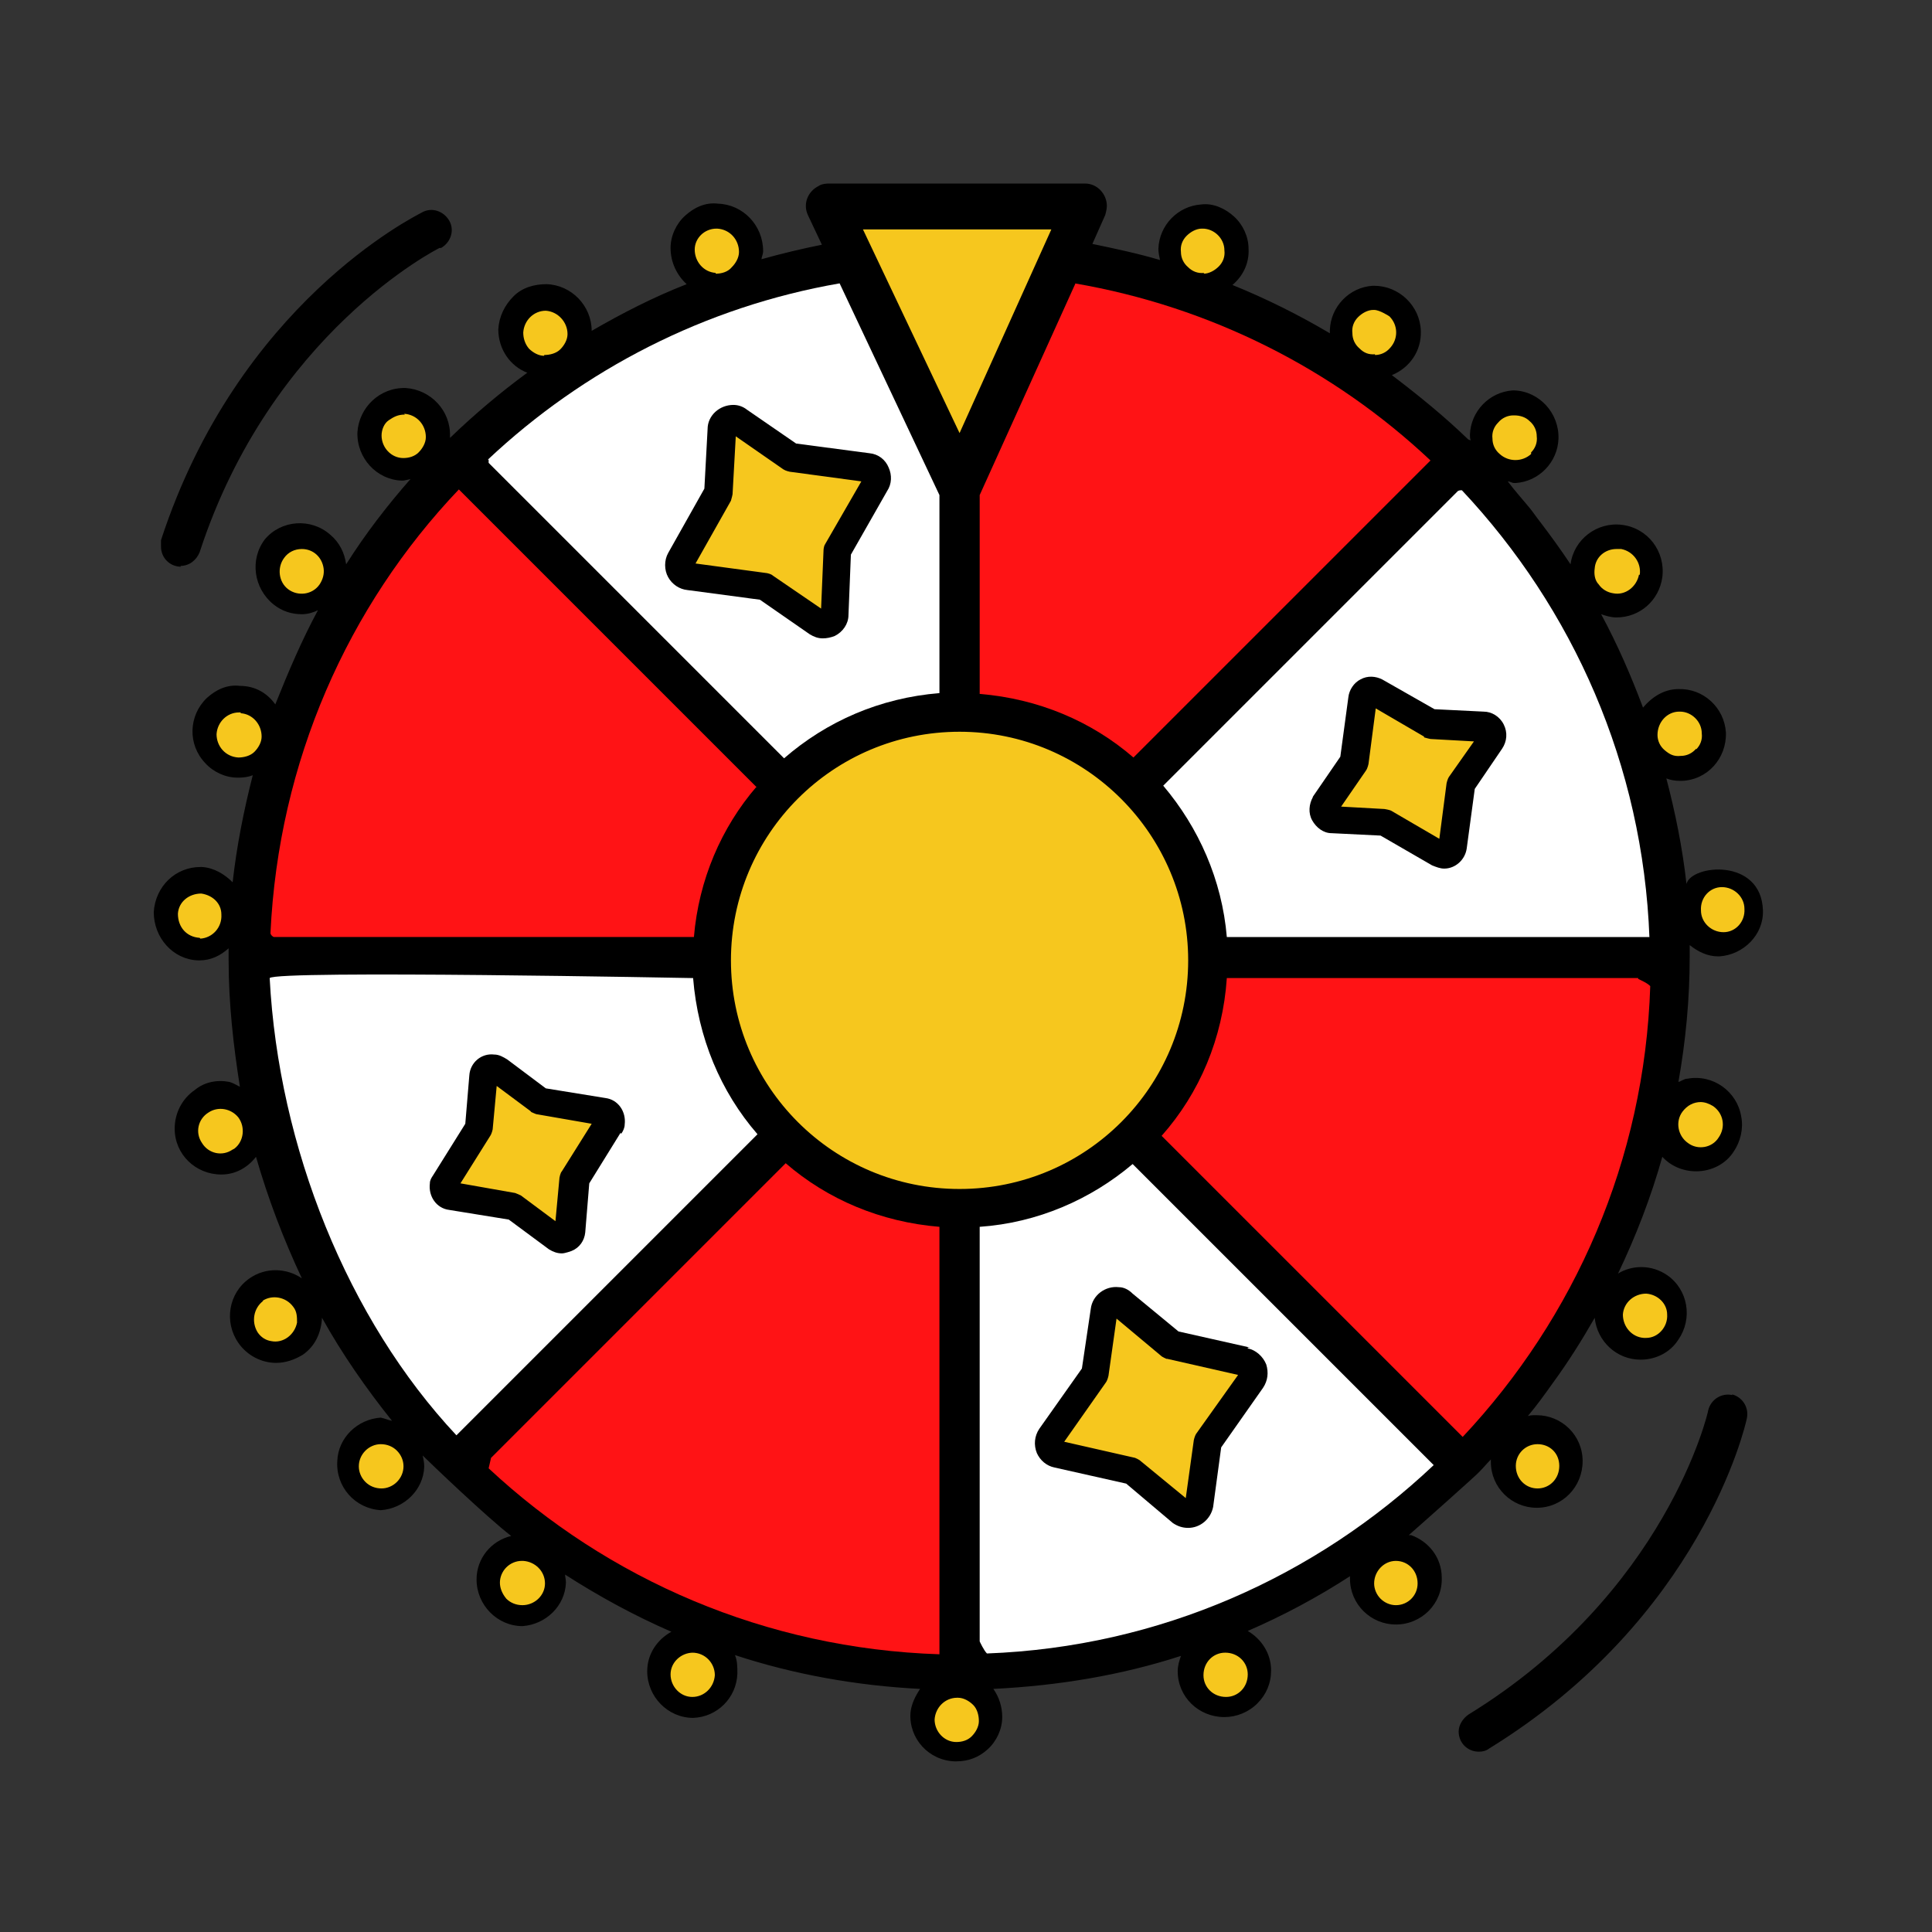 <?xml version="1.0" encoding="UTF-8"?><svg xmlns="http://www.w3.org/2000/svg" viewBox="0 0 24 24"><rect x="0" y="0" width="24" height="24" fill="#333333" stroke="none"/><path d="M20.95,10.98c-.05-.45-.14-.89-.25-1.31.05.02.11.03.17.03h.02c.32-.01.56-.28.55-.6-.02-.31-.28-.55-.59-.54-.18,0-.33.1-.44.23-.15-.4-.32-.79-.52-1.16.06.02.12.04.19.04.29,0,.53-.21.57-.5.04-.32-.18-.61-.5-.65-.31-.04-.6.18-.64.49-.12-.18-.25-.36-.38-.53-.04-.05-.08-.11-.12-.16-.09-.11-.19-.22-.28-.34.03,0,.05.02.08.02h.02c.29-.02.52-.26.53-.55.01-.32-.24-.59-.55-.6h-.02c-.29.02-.52.26-.53.55,0,.02,0,.05.01.07-.01,0-.02-.01-.03-.01-.3-.29-.62-.55-.95-.8.22-.09.37-.3.36-.55-.01-.31-.27-.56-.58-.56h-.02c-.29.02-.52.26-.53.55v.04c-.39-.23-.79-.43-1.21-.6.13-.11.21-.27.2-.45,0-.15-.07-.3-.18-.4s-.26-.17-.41-.15c-.29.02-.52.26-.53.55,0,.05.01.09.02.14-.27-.08-.55-.14-.84-.2l.16-.36s.02-.07.02-.11c0-.15-.12-.28-.27-.28h-3.19s-.08,0-.12.03c-.14.07-.2.23-.13.37l.17.36c-.25.05-.5.11-.75.18,0-.03.02-.06.02-.1,0-.32-.25-.58-.56-.59-.16-.02-.3.05-.41.15-.11.1-.18.25-.18.4,0,.18.08.34.2.45-.41.16-.8.36-1.18.58,0-.31-.25-.57-.56-.58-.15,0-.3.04-.41.15-.11.11-.18.25-.19.41,0,.25.15.46.36.54-.34.25-.66.52-.96.81v-.02c.01-.32-.24-.58-.55-.6-.32-.01-.58.24-.6.55h0c-.01.32.24.59.55.6h.02s.06-.01.09-.02c-.29.33-.56.68-.8,1.06-.02-.14-.08-.27-.2-.37-.24-.21-.61-.18-.81.06-.19.25-.14.61.11.81.1.08.22.12.35.12.07,0,.14-.02.2-.05-.2.37-.37.77-.53,1.17-.1-.14-.25-.23-.44-.23-.16-.02-.3.05-.41.15h0c-.23.22-.24.58-.02.81.1.11.25.18.4.18h.02c.06,0,.12-.01.17-.03-.11.43-.2.88-.25,1.33-.1-.1-.23-.18-.38-.19h-.02c-.31,0-.56.24-.58.56h0c0,.32.24.59.55.6h.02c.14,0,.26-.06.36-.15v.07h0v.08c0,.54.06,1.06.14,1.57-.04-.02-.09-.05-.13-.06-.15-.03-.31,0-.43.1-.16.11-.25.29-.25.48,0,.32.26.57.58.57.18,0,.33-.09.43-.22.15.52.34,1.02.57,1.51-.19-.13-.45-.14-.65,0-.26.18-.32.54-.14.8.11.16.29.25.47.25.12,0,.23-.04.33-.1.16-.11.23-.28.24-.46.25.45.55.88.87,1.28-.05-.01-.09-.03-.14-.04h0c-.29.02-.53.25-.54.54-.02.32.22.59.54.61h0c.29-.02.53-.25.54-.54,0-.05-.01-.1-.02-.14.08.08.8.77,1.1,1-.25.06-.43.28-.43.54h0c0,.32.26.58.57.58h0c.29-.02.53-.25.54-.54,0-.04-.01-.07-.01-.1.42.27.86.51,1.32.71-.18.1-.3.28-.3.49h0c0,.32.26.58.57.58h0c.3-.01.54-.25.55-.55,0-.08,0-.16-.03-.23.73.24,1.51.38,2.3.42-.06.09-.11.19-.12.3-.02.32.23.59.55.6h.02c.15,0,.28-.05.39-.15.11-.1.18-.25.18-.4,0-.13-.04-.25-.11-.35.81-.04,1.59-.17,2.33-.41-.02.06-.04.12-.04.19,0,.32.26.57.58.57h0c.15,0,.3-.06.41-.17s.17-.25.17-.41c0-.21-.12-.39-.29-.49.44-.19.87-.42,1.27-.68v.03c0,.32.26.57.57.57h0c.32,0,.58-.26.57-.58h0c0-.25-.16-.45-.38-.53h-.03c.07-.06.87-.77.88-.79.05-.05.09-.1.14-.15v.03h0c0,.32.26.57.57.57h0c.32,0,.57-.26.57-.58s-.26-.57-.57-.57h-.04s-.04,0-.07.01c.11-.13.21-.27.31-.41.19-.26.36-.53.52-.81.03.29.27.52.57.52.19,0,.37-.09.47-.25.18-.26.12-.62-.14-.8-.19-.13-.43-.13-.61-.02.22-.46.41-.95.55-1.45.1.11.25.18.42.18.19,0,.37-.09.47-.25.08-.12.12-.28.09-.43-.05-.31-.35-.53-.67-.47-.04,0-.07.03-.11.04.09-.51.14-1.02.14-1.56v-.07h0v-.07c.1.08.22.14.35.14h.02c.3-.02.55-.27.54-.57-.02-.66-.89-.57-.95-.33ZM2.24,7.03c.11,0,.2-.07.24-.17.89-2.73,2.96-3.77,2.98-3.78h.02c.12-.07.17-.22.1-.34s-.22-.17-.34-.1c-.09.05-2.28,1.13-3.24,4.07,0,.03,0,.05,0,.08,0,.14.11.25.25.25h0ZM21.52,17.33c-.14-.03-.27.06-.3.19,0,.02-.52,2.27-2.98,3.78-.07.05-.12.13-.12.21,0,.14.11.25.25.25.05,0,.09-.01.13-.04,2.63-1.62,3.18-4,3.2-4.1.03-.14-.06-.27-.19-.3h.01Z"/><path d="M13.06,2.85h-2.34l1.2,2.53,1.14-2.53ZM14.76,11.93c0-1.56-1.27-2.84-2.84-2.84s-2.84,1.27-2.84,2.84,1.27,2.84,2.84,2.84,2.84-1.27,2.84-2.84ZM9.1,6.14s-.01.05-.02.08l-.44.78.89.12s.05.01.07.03l.6.41.03-.72s0-.05.02-.08l.45-.78-.89-.12s-.05-.01-.08-.03l-.59-.41s-.04.72-.04.72ZM14.49,16.88s-.05-.02-.07-.04l-.55-.46-.1.71s-.01.05-.03.08l-.52.74.88.2s.05.02.07.04l.56.46.1-.72s.01-.05.03-.08l.52-.73-.88-.2h0ZM17.69,9.15l-.6-.35-.09.69s-.01.05-.03.08l-.31.45.54.03s.06.01.08.02l.6.35.09-.69s.01-.05.03-.08l.31-.44-.54-.03s-.05-.01-.08-.02h0ZM6.6,13.81l-.43-.32-.05.54s-.01.05-.03.08l-.37.59.68.12s.05.02.07.03l.43.32.05-.54s.01-.06.03-.08l.37-.59-.69-.12s-.05-.02-.07-.03h.01ZM8.89,3.4c.07,0,.15-.02.2-.08.05-.05.09-.12.09-.19,0-.15-.11-.28-.27-.29h-.01c-.15,0-.27.12-.27.26h0c0,.15.11.28.26.29h0ZM6.76,4.41c.07,0,.15-.02.2-.07.05-.05.09-.12.09-.19,0-.15-.12-.28-.27-.29h0c-.15,0-.27.12-.28.27h0c0,.07.02.14.07.2.05.05.12.09.19.09h0ZM5.03,5.15c-.09,0-.14.03-.2.07s-.09.12-.09.19c0,.15.12.28.27.28.07,0,.14-.02.19-.07s.09-.12.09-.19c0-.15-.11-.28-.27-.29h0ZM3.75,6.82c-.09,0-.17.04-.22.11-.09.12-.07.3.05.39.12.09.3.07.39-.06.04-.06.06-.13.05-.2-.02-.14-.13-.24-.27-.24ZM2.99,8.85h-.02c-.15,0-.27.12-.28.27,0,.15.11.28.27.29.07,0,.15-.02.2-.07.05-.05.09-.12.09-.19,0-.15-.11-.28-.26-.29h0ZM2.49,11.66c.15-.01.27-.14.26-.3,0-.14-.11-.24-.25-.26-.15,0-.28.1-.29.25h0c0,.17.11.29.27.3h0ZM14.95,3.4c.07,0,.14-.04.19-.09.05-.05.08-.12.07-.2,0-.15-.13-.27-.27-.27h-.01c-.07,0-.14.04-.19.09-.05.05-.08.12-.07.2,0,.07.03.14.09.19.05.05.12.08.2.07h0ZM17.08,4.41c.07,0,.14-.03.19-.09.1-.11.1-.28-.01-.39h0s-.12-.08-.19-.08h-.01c-.07,0-.14.04-.19.09-.05.05-.08.12-.07.2,0,.07.03.14.09.19.05.05.11.08.2.07h-.01ZM19.02,5.62h0c.05-.05.08-.12.07-.2,0-.07-.03-.14-.09-.19-.05-.05-.12-.07-.19-.07h-.01c-.07,0-.14.03-.19.09-.05.05-.08.12-.07.2,0,.07.03.14.09.19.11.1.28.1.39,0v-.02ZM20.37,7.14c.02-.15-.08-.29-.23-.32h-.06c-.14,0-.26.1-.27.24-.01.07,0,.15.05.2.04.06.11.1.18.11.15.03.29-.08.32-.23h.01ZM21.07,9.31c.05-.05.08-.12.07-.2h0c0-.15-.13-.27-.27-.27h-.01c-.15,0-.27.13-.27.29,0,.07.03.14.09.19.06.05.11.08.2.07.07,0,.14-.03.19-.09h0ZM21.67,11.29c0-.15-.13-.27-.28-.27h0c-.15,0-.27.13-.26.29h0c0,.15.13.27.28.27h0c.15,0,.27-.13.26-.29h0ZM8.61,20.53h0c-.15,0-.28.12-.28.27s.12.28.27.28h0c.15,0,.27-.12.28-.27,0-.15-.12-.28-.28-.28h0ZM6.48,19.39h0c-.07,0-.14.03-.19.08s-.08.12-.08.19.03.14.08.2c.05.05.12.08.2.08.15,0,.28-.12.28-.27s-.12-.27-.27-.28h-.02ZM4.73,17.94h0c-.07,0-.14.03-.19.08-.11.11-.11.28,0,.39.05.05.12.08.2.08h0c.07,0,.14-.03.19-.08.11-.11.11-.28,0-.39-.05-.05-.12-.08-.2-.08ZM3.27,16.16c-.12.09-.15.26-.07.39.04.06.1.1.17.11.15.03.29-.08.32-.23,0-.07,0-.14-.05-.2-.09-.12-.26-.15-.38-.07h0ZM2.59,13.82c-.13.08-.17.25-.08.38.08.13.25.17.38.08,0,0,0,0,.02-.01.12-.09.14-.27.05-.39-.09-.11-.25-.14-.37-.06ZM15.22,20.53h0c-.15,0-.27.12-.27.28,0,.15.12.27.28.27h0c.15,0,.27-.12.27-.28,0-.15-.12-.27-.28-.27ZM17.34,19.39h0c-.15,0-.27.13-.27.28,0,.07.03.14.08.19.05.05.12.08.19.08h0c.15,0,.27-.12.27-.27h0c0-.16-.12-.28-.27-.28ZM19.1,17.94h0c-.15,0-.27.12-.27.27h0c0,.16.12.28.27.28h0c.15,0,.27-.12.27-.28s-.12-.27-.27-.27ZM20.45,16.07c-.15,0-.28.11-.29.26,0,.15.11.28.26.29h.03c.15,0,.27-.14.26-.29,0-.14-.12-.25-.26-.26ZM21.13,13.69c-.09,0-.17.04-.23.12-.09.12-.06.3.07.39.12.09.3.06.38-.07h0c.09-.13.06-.3-.07-.39-.05-.03-.1-.05-.16-.05h.01ZM11.9,21.09h-.01c-.15,0-.27.12-.28.27,0,.15.12.28.27.28.07,0,.14-.02.19-.07.05-.05.09-.12.09-.19h0c0-.07-.02-.15-.07-.2-.05-.05-.12-.09-.19-.09Z" style="fill:#f6c71e;"/><path d="M13.36,3.52l-1.19,2.63v2.47c.73.06,1.39.34,1.91.79l3.69-3.69c-1.2-1.13-2.73-1.91-4.42-2.2h0ZM9.4,9.78l-3.7-3.7c-1.38,1.45-2.24,3.38-2.34,5.51,0,.02.02.04.04.05h5.22c.06-.71.34-1.36.78-1.87h0ZM20.35,12.15h-5.11c-.05.75-.34,1.43-.81,1.96l3.74,3.74c1.39-1.48,2.26-3.44,2.33-5.6-.04-.04-.09-.06-.15-.09h0ZM6.1,18.11s-.02.09-.03.13c1.48,1.38,3.44,2.24,5.6,2.31v-5.31c-.73-.06-1.39-.34-1.91-.79,0,0-3.66,3.66-3.66,3.66Z" style="fill:#ff1315;"/><path d="M6.07,5.71v.04l3.67,3.67c.53-.46,1.19-.75,1.93-.81v-2.46l-1.24-2.63c-1.67.29-3.18,1.07-4.37,2.19h0ZM11.04,5.81c.04.09.04.2-.02.29l-.45.79-.03.75c0,.11-.07.21-.17.26-.05.02-.1.03-.15.03-.06,0-.11-.02-.16-.05l-.62-.43-.9-.12c-.1-.01-.19-.07-.24-.16-.05-.09-.05-.21,0-.3l.45-.8.04-.74c0-.17.15-.3.32-.3.06,0,.12.02.17.06l.61.42.91.12c.11.01.2.08.24.18ZM20.49,11.65c-.08-2.15-.95-4.09-2.33-5.56-.02,0-.03,0-.05.01l-3.66,3.66c.44.52.73,1.17.79,1.88h5.26-.01ZM16.3,9.91l.35-.51.1-.74c.01-.09.07-.18.15-.22.09-.05.19-.04.27,0l.65.37.61.03c.1,0,.2.06.25.16.05.1.04.21-.02.3l-.34.5-.1.74c-.02.14-.14.25-.28.25-.05,0-.1-.02-.15-.04l-.64-.37-.61-.03c-.1,0-.19-.07-.24-.16h0c-.05-.09-.04-.2.01-.29h-.01ZM3.35,12.15c.11,2.1.97,4.24,2.32,5.68l3.74-3.74c-.46-.53-.74-1.2-.8-1.94,0,0-5.18-.1-5.26,0ZM7.71,14.07l-.39.63-.05.61c-.01.1-.07.19-.17.23h0s-.08.03-.12.03c-.06,0-.11-.02-.16-.05l-.5-.37-.74-.12c-.16-.02-.26-.17-.24-.33,0-.04.02-.07.04-.1l.4-.64.05-.6c.01-.16.15-.28.31-.26.06,0,.11.03.16.06l.48.36.74.12c.16.02.26.17.24.33,0,.04-.02.08-.04.11h-.01ZM12.17,15.24v5.15s.05.11.09.15c2.15-.08,4.09-.96,5.55-2.34l-3.74-3.74c-.52.44-1.18.73-1.9.78h0ZM15.5,16.75c.1.02.19.1.23.2.03.1.02.2-.04.29l-.52.74-.1.74c-.03.15-.16.26-.31.26-.07,0-.13-.02-.19-.06l-.58-.49-.89-.2c-.1-.02-.18-.09-.22-.18-.04-.1-.03-.21.03-.3l.53-.75.11-.74c.02-.17.18-.29.35-.27.06,0,.12.03.17.08l.57.47.89.2h-.03Z" style="fill:#fff;"/></svg>